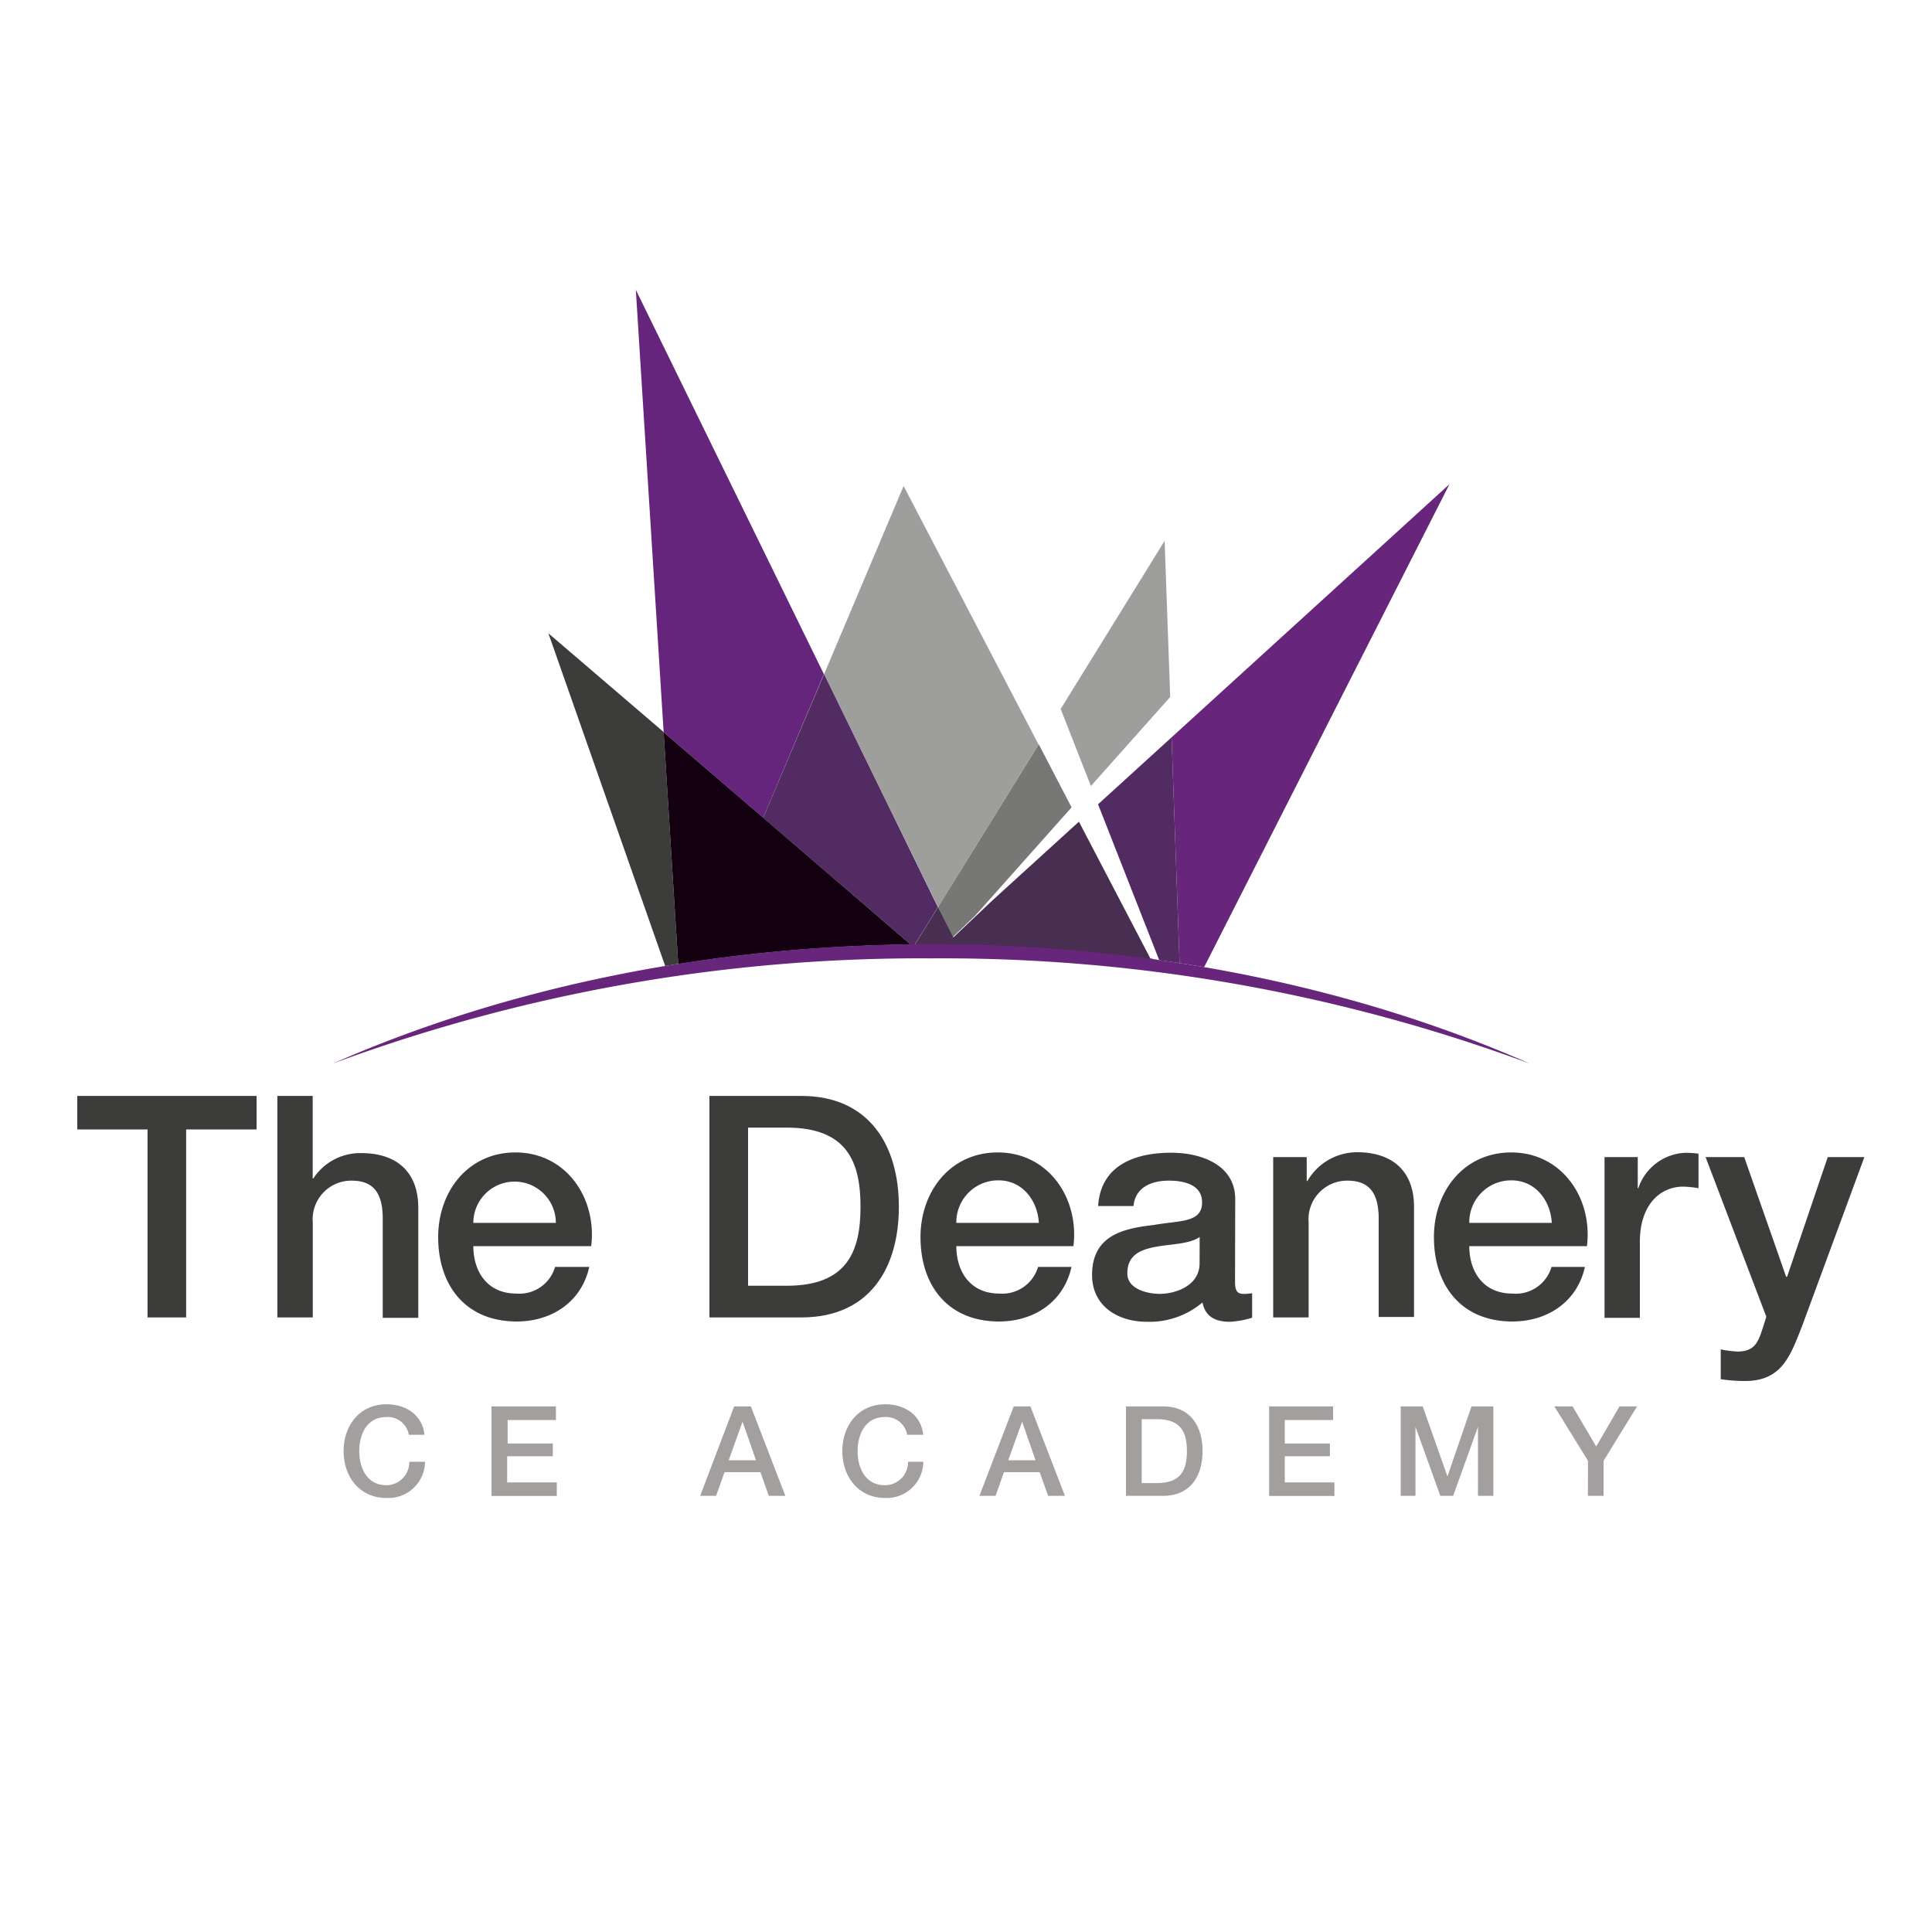 <svg id="Layer_1" data-name="Layer 1" xmlns="http://www.w3.org/2000/svg" viewBox="0 0 200 200"><defs><style>.cls-1{fill:#3c3c3b;}.cls-2{fill:#a29f9e;}.cls-3{fill:#9e9e9d;}.cls-4{fill:#777776;}.cls-5{fill:#66257d;}.cls-6{fill:#512b62;}.cls-7{fill:#522b62;}.cls-8{fill:#120010;}.cls-9{fill:#67257c;}.cls-10{fill:#482e51;}</style></defs><path class="cls-1" d="M8,113.45H26.56v3.47H19.27v19.46h-4V116.92H8Z"/><path class="cls-1" d="M28.71,113.45h3.66V122h.06a5.8,5.8,0,0,1,5-2.63c3.59,0,5.87,1.92,5.87,5.65v11.4H39.62V125.94c-.06-2.6-1.09-3.72-3.24-3.72a4,4,0,0,0-4,4.36v9.8H28.71Z"/><path class="cls-1" d="M49,129c0,2.6,1.41,4.91,4.46,4.91a3.84,3.84,0,0,0,4-2.76H61c-.8,3.62-3.88,5.65-7.51,5.65-5.2,0-8.13-3.63-8.13-8.74,0-4.72,3.09-8.76,8-8.76,5.24,0,8.45,4.72,7.84,9.7Zm8.54-2.41a4.27,4.27,0,1,0-8.54,0Z"/><path class="cls-1" d="M73.44,113.45h9.5c7.06,0,10.11,5.14,10.11,11.47s-3,11.46-10.11,11.46h-9.5Zm4,19.65h4c6.29,0,7.64-3.59,7.64-8.18s-1.35-8.19-7.64-8.19h-4Z"/><path class="cls-1" d="M99,129c0,2.6,1.41,4.91,4.46,4.91a3.86,3.86,0,0,0,4-2.76h3.46c-.8,3.62-3.88,5.65-7.51,5.65-5.2,0-8.12-3.63-8.12-8.74,0-4.72,3.08-8.76,8-8.76,5.23,0,8.44,4.72,7.83,9.7Zm8.54-2.41c-.13-2.32-1.7-4.4-4.17-4.4a4.33,4.33,0,0,0-4.37,4.4Z"/><path class="cls-1" d="M127.85,132.69c0,.89.2,1.25.87,1.25a4.66,4.66,0,0,0,.9-.07v2.54a9.33,9.33,0,0,1-2.31.42c-1.48,0-2.54-.52-2.83-2a8.48,8.48,0,0,1-5.75,2c-3,0-5.68-1.61-5.68-4.85,0-4.14,3.31-4.82,6.39-5.17,2.63-.48,5-.19,5-2.34,0-1.9-2-2.25-3.44-2.25-2,0-3.5.83-3.66,2.63h-3.66c.26-4.27,3.89-5.52,7.55-5.52,3.24,0,6.64,1.32,6.64,4.81Zm-3.66-4.63c-1.12.74-2.89.71-4.49,1s-3,.83-3,2.76c0,1.64,2.09,2.12,3.37,2.12,1.61,0,4.11-.84,4.11-3.15Z"/><path class="cls-1" d="M131.8,119.78h3.47v2.44l.06.06a5.94,5.94,0,0,1,5.17-3c3.6,0,5.88,1.92,5.88,5.65v11.4h-3.66V125.94c-.07-2.6-1.09-3.72-3.25-3.72a4,4,0,0,0-4,4.36v9.8H131.8Z"/><path class="cls-1" d="M152.1,129c0,2.6,1.41,4.91,4.46,4.91a3.85,3.85,0,0,0,4.05-2.76h3.46c-.8,3.62-3.88,5.65-7.51,5.65-5.2,0-8.12-3.63-8.12-8.74,0-4.72,3.08-8.76,8-8.76,5.24,0,8.45,4.72,7.84,9.7Zm8.54-2.41c-.13-2.32-1.7-4.4-4.18-4.4a4.33,4.33,0,0,0-4.36,4.4Z"/><path class="cls-1" d="M166.1,119.78h3.44V123h.06a5.35,5.35,0,0,1,4.85-3.66,9.22,9.22,0,0,1,1.38.09V123a11.93,11.93,0,0,0-1.57-.16c-2.51,0-4.5,2-4.5,5.68v7.9H166.1Z"/><path class="cls-1" d="M176.56,119.78h4l4.34,12.39H185l4.21-12.39H193l-6.45,17.5c-1.19,3-2.06,5.68-5.88,5.68a16.42,16.42,0,0,1-2.54-.19v-3.08a11.5,11.5,0,0,0,1.74.22c1.7,0,2.12-.9,2.57-2.31l.41-1.29Z"/><path class="cls-2" d="M42.32,148.53A2.21,2.21,0,0,0,40,146.69c-2,0-2.81,1.75-2.81,3.53s.83,3.53,2.81,3.53a2.39,2.39,0,0,0,2.37-2.43H44a3.8,3.8,0,0,1-4,3.75c-2.77,0-4.43-2.2-4.43-4.85s1.66-4.85,4.43-4.85c2.09,0,3.74,1.17,3.94,3.16Z"/><path class="cls-2" d="M50.88,145.59h6.67V147h-5v2.43h4.68v1.32H52.5v2.71h5.14v1.4H50.88Z"/><path class="cls-2" d="M76,145.59h1.73l3.57,9.26H79.59l-.87-2.45H75l-.87,2.45H72.48Zm-.57,5.58h2.83l-1.39-4h0Z"/><path class="cls-2" d="M93.91,148.53a2.22,2.22,0,0,0-2.31-1.84c-2,0-2.82,1.75-2.82,3.53s.83,3.53,2.82,3.53A2.39,2.39,0,0,0,94,151.32h1.58a3.79,3.79,0,0,1-3.94,3.75c-2.78,0-4.44-2.2-4.44-4.85s1.66-4.85,4.44-4.85c2.09,0,3.73,1.17,3.93,3.16Z"/><path class="cls-2" d="M104.94,145.59h1.73l3.57,9.26H108.5l-.87-2.45h-3.7l-.87,2.45h-1.67Zm-.57,5.58h2.83l-1.39-4h0Z"/><path class="cls-2" d="M116.56,145.59h3.84c2.86,0,4.09,2.08,4.09,4.63s-1.23,4.63-4.09,4.63h-3.84Zm1.63,7.94h1.59c2.54,0,3.09-1.45,3.09-3.31s-.55-3.31-3.09-3.31h-1.59Z"/><path class="cls-2" d="M131.38,145.59H138V147h-5v2.43h4.67v1.32H133v2.71h5.14v1.4h-6.76Z"/><path class="cls-2" d="M145,145.59h2.28l2.56,7.25h0l2.49-7.25h2.26v9.26H153V147.7h0l-2.57,7.15h-1.33l-2.57-7.15h0v7.15H145Z"/><path class="cls-2" d="M164.39,151.22l-3.48-5.63h1.88l2.45,4.15,2.41-4.15h1.82L166,151.22v3.63h-1.62Z"/><polyline class="cls-3" points="120.56 55.99 109.8 73.39 112.93 81.37 121.14 72.15 120.56 55.99"/><path class="cls-2" d="M96,97.75h0m.15,0h0m.13,0h0m.16,0h0"/><path class="cls-3" d="M93.54,50.31,85.31,69.79,97.11,93.9l10.41-16.83,3.41,6.55L93.54,50.31"/><path class="cls-4" d="M95.69,97.75h0m.12,0h0m.19,0h0m.11,0h0m.1,0h0m.1,0h0m11.21-20.67L97.11,93.9,98.64,97l2.29-2.19,10-11.23-3.41-6.55"/><path class="cls-1" d="M56.77,65.56,68.86,100l1.35-.22-1.51-24L56.77,65.56"/><path class="cls-5" d="M96.86,97.75h0m-.16,0h0m-.13,0h0m-.16,0h0M65.82,30,68.7,75.8,79,84.66l6.29-14.87L65.82,30"/><path class="cls-6" d="M97,97.75h0m-1.13,0h0m.11,0h0m.9,0h0m-.8,0h0m.7,0h0m-.62,0h0m.55,0h0m-.52,0h0m.49,0h0m-.09,0h0m-.31,0h0m.15,0h0m0,0h0"/><path class="cls-7" d="M97.12,97.75h0m-.12,0h0m-.1,0h0m-.07,0h0m-.12,0h0m-.1,0h0m-.1,0h0M85.31,69.79,79,84.66l15.26,13.1h.45l2.38-3.85L85.31,69.79"/><path class="cls-8" d="M68.7,75.8l1.51,24,2.58-.39a168.58,168.58,0,0,1,21.49-1.63Z"/><path class="cls-9" d="M121.28,76.33l.83,23.37c.85.13,1.7.27,2.54.42l25.4-50Z"/><path class="cls-7" d="M121.28,76.33l-7.61,6.93L120,99.39h0l2.11.31-.83-23.37"/><path class="cls-10" d="M120,99.39h0l-.92-.18-7.39-14.15-9,8.19-4,3.79L97.11,93.9l-2.38,3.85a.94.94,0,0,0,0,.3l24.35,1.65v-.43Z"/><path class="cls-9" d="M158.35,110.1c-17.7-7.8-39-12.36-61.94-12.36s-44.23,4.56-61.93,12.35A175.32,175.32,0,0,1,96.41,99.21a175.11,175.11,0,0,1,61.94,10.89"/></svg>
